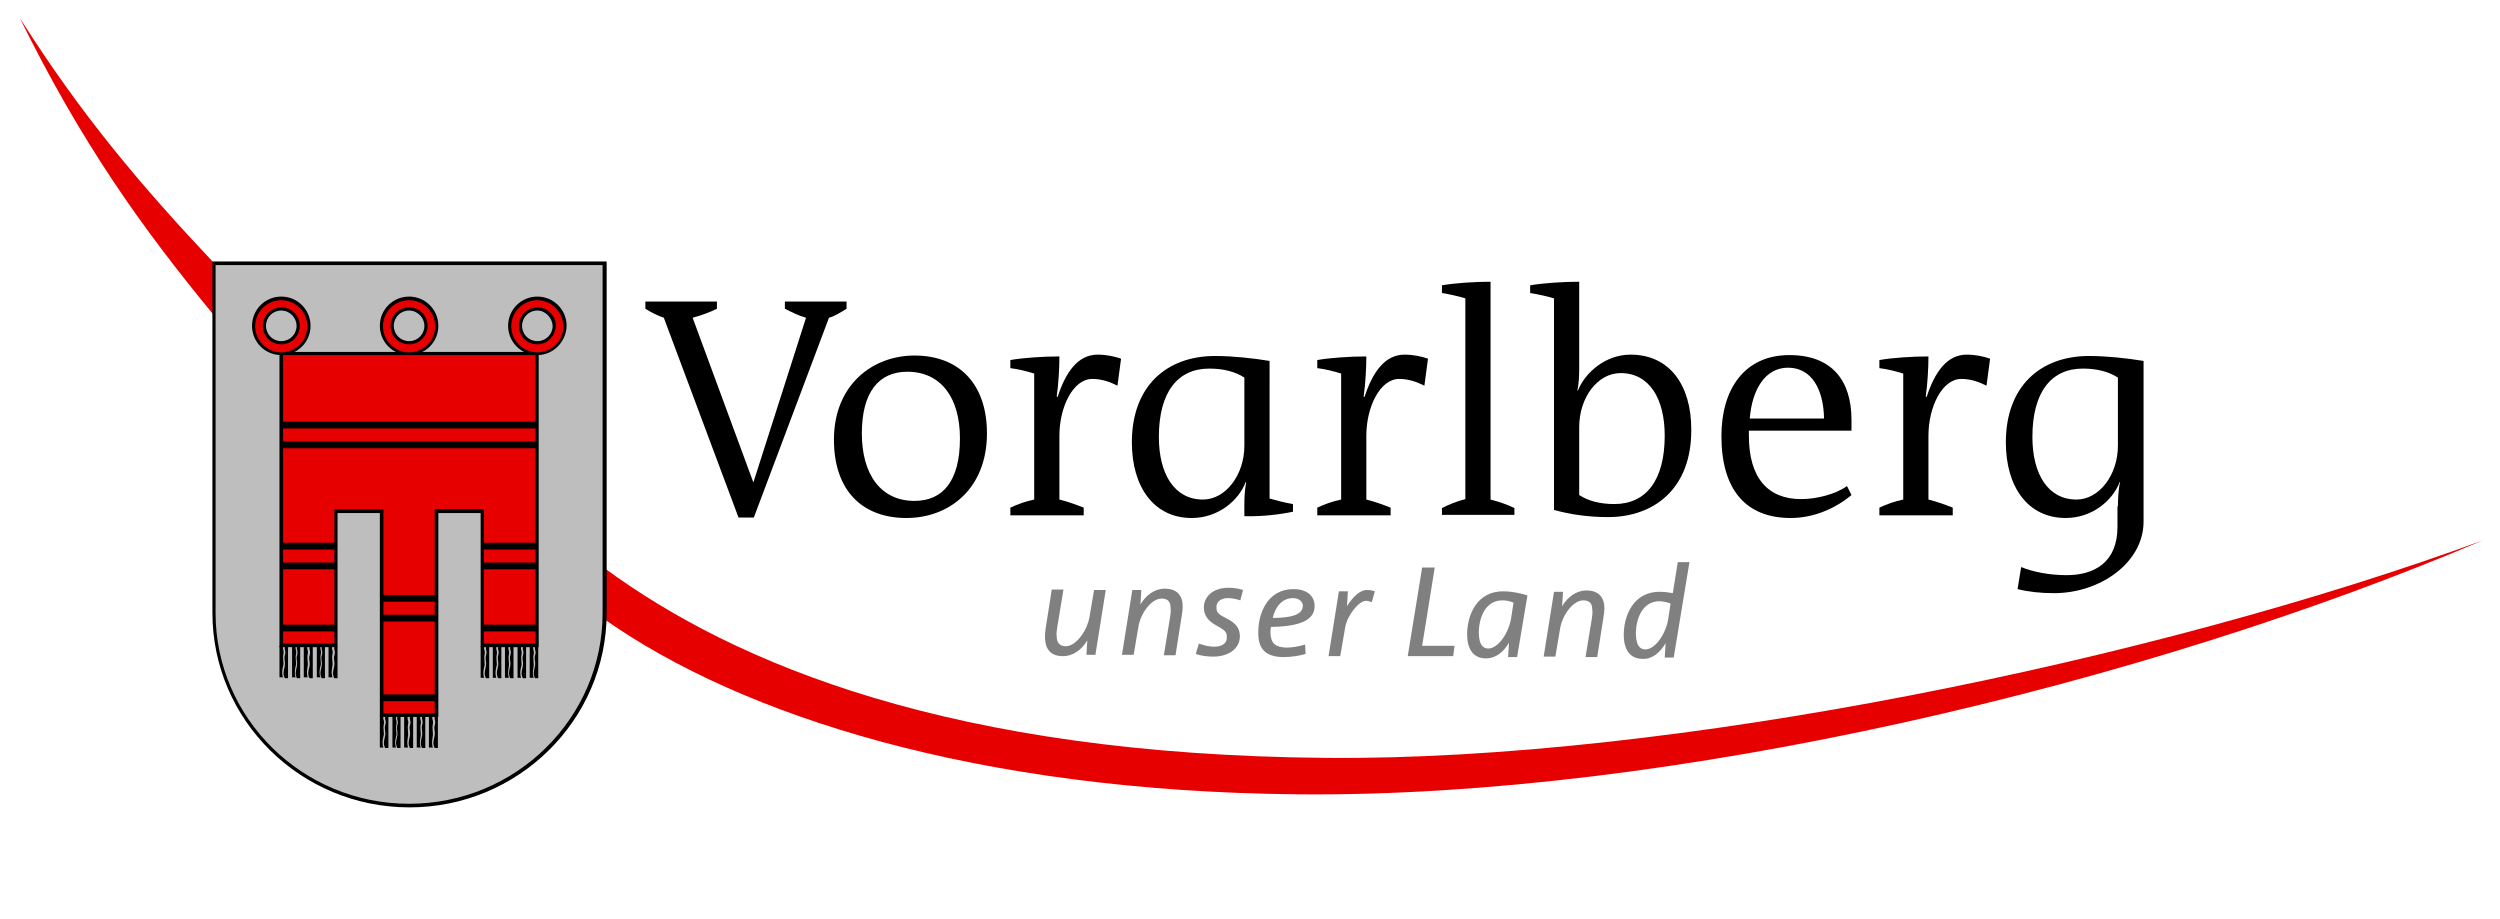 <?xml version="1.0" encoding="utf-8"?>
<!-- Generator: Adobe Illustrator 24.3.0, SVG Export Plug-In . SVG Version: 6.00 Build 0)  -->
<svg version="1.1" id="Ebene_1" xmlns="http://www.w3.org/2000/svg" xmlns:xlink="http://www.w3.org/1999/xlink" x="0px" y="0px"
	 viewBox="0 0 555.5 204.1" style="enable-background:new 0 0 555.5 204.1;" xml:space="preserve">
<style type="text/css">
	.st0{fill:#E60000;}
	.st1{fill:#808080;}
	.st2{fill:#BEBEBE;}
</style>
<g>
	<path d="M167.4,107.2L167.4,107.2l11.7-36.6c-1.8-0.5-3.3-1.3-4.7-2v-1.6h13.7v1.6c-1.3,0.8-2.7,1.7-3.9,2L167.5,115h-3.4
		l-16.6-44.4c-1.5-0.5-3-1.3-4.1-2v-1.6h15.9v1.6c-1.6,0.8-3.5,1.5-5.4,2L167.4,107.2z"/>
	<path d="M201.4,115.1c-9.8,0-16.1-6.1-16.1-17.4c0-12.2,8.6-18.7,17.9-18.7c9.9,0,16.1,6.3,16.1,17.3
		C219.3,108.6,210.9,115.1,201.4,115.1z M201.6,82.6c-6.3,0-10.1,4.5-10.1,13.7c0,9.1,4.2,15,11.7,15c6.3,0,10.1-4.4,10.1-13.9
		C213.3,88.4,209.1,82.6,201.6,82.6z"/>
	<path d="M248.3,85.7c-1.6-0.8-3.4-1.5-5.6-1.5c-4.3,0-7.3,6.3-7.3,12.6V111c2,0.5,3.6,1.1,5.4,1.8v1.7h-16.3v-1.7
		c1.7-0.8,3.4-1.4,5.3-1.8v-28c-1.6-0.5-3.6-1-5.3-1.2V80c2.8-0.5,7.3-0.8,10.9-0.8c0,2.6-0.2,6.1-0.6,8.9l0.2,0.1
		c1.8-5.5,4.5-9.4,8.9-9.4c1.9,0,3.8,0.4,5.2,0.9L248.3,85.7z"/>
	<path d="M282.2,110.8c1.5,0.4,3.2,0.9,5.1,1.2v1.7c-2.8,0.6-6.8,1.1-10.8,1c0-2.5-0.1-4.9,0.4-7.5l-0.1-0.1c-1.6,4.2-6.2,8-12,8
		c-8.4,0-13.3-6.9-13.3-16.8c0-12.5,7.7-19.2,18.5-19.2c3.9,0,8.5,0.5,12.1,1.1V110.8z M276.5,83.9c-2-1.3-4.6-2-7.8-2
		c-7,0-11.2,5.2-11.2,15.2c0,8.3,3.5,13.9,9.8,13.9c5,0,9.2-5.4,9.2-12V83.9z"/>
	<path d="M316.5,85.7c-1.6-0.8-3.4-1.5-5.6-1.5c-4.3,0-7.3,6.3-7.3,12.6V111c2,0.5,3.6,1.1,5.4,1.8v1.7h-16.3v-1.7
		c1.7-0.8,3.4-1.4,5.3-1.8v-28c-1.6-0.5-3.6-1-5.3-1.2V80c2.8-0.5,7.3-0.8,10.9-0.8c0,2.6-0.2,6.1-0.6,8.9l0.2,0.1
		c1.8-5.5,4.5-9.4,8.9-9.4c1.9,0,3.8,0.4,5.2,0.9L316.5,85.7z"/>
	<path d="M336.5,112.9v1.5h-16.1v-1.5c1.5-0.8,3.3-1.5,5.2-2V66.3c-1.6-0.5-3.5-0.9-5.2-1.2v-1.7c2.8-0.5,7.3-0.8,10.8-0.8V111
		C333.2,111.5,335.1,112.2,336.5,112.9z"/>
	<path d="M357.3,114.9c-4.4,0-8.5-0.6-12-1.6v-47c-1.6-0.5-3.6-0.9-5.3-1.2v-1.7c2.8-0.5,7.4-0.8,10.9-0.8v19.2
		c0,1.8-0.1,3.6-0.4,4.9l0.1,0.1c1.7-4.2,6.3-8,11.7-8c8.7,0,13.5,6.8,13.5,16.6C375.9,108.6,367.5,114.9,357.3,114.9z M360.1,82.9
		c-5.1,0-9.2,5.4-9.2,12v15.1c2,1.3,4.6,2,7.8,2c7,0,11.2-5.2,11.2-15.2C369.9,88.6,366.5,82.9,360.1,82.9z"/>
	<path d="M411.4,95.7h-22.8v1.1c0,9.5,4.3,14.1,11.6,14.1c3.5,0,7.7-1.1,10.2-2.9l1,2c-3.6,3-8.4,5.1-13.5,5.1
		c-9.9,0-15.4-6.2-15.4-18.2c0-10.4,5.1-18,15.1-18c9.5,0,13.8,5.7,13.8,14.4C411.4,94.3,411.4,95,411.4,95.7z M397.3,81.7
		c-5.1,0-8,4.9-8.5,11.3h16.5C405.2,86.6,402.6,81.7,397.3,81.7z"/>
	<path d="M441.4,85.7c-1.6-0.8-3.4-1.5-5.6-1.5c-4.3,0-7.3,6.3-7.3,12.6V111c2,0.5,3.6,1.1,5.4,1.8v1.7h-16.3v-1.7
		c1.7-0.8,3.4-1.4,5.3-1.8v-28c-1.6-0.5-3.6-1-5.3-1.2V80c2.8-0.5,7.3-0.8,10.9-0.8c0,2.6-0.2,6.1-0.6,8.9l0.2,0.1
		c1.8-5.5,4.5-9.4,8.9-9.4c1.9,0,3.8,0.4,5.2,0.9L441.4,85.7z"/>
	<path d="M470.6,112.5c0-1.3,0.1-4,0.5-5.4H471c-1.6,4.2-6.2,8-12,8c-8.4,0-13.3-6.9-13.3-16.8c0-12.5,7.7-19.2,18.5-19.2
		c3.9,0,8.5,0.5,12.1,1.1v35.7c0,9.1-9.6,15.9-19.9,15.9c-3,0-5.7-0.3-8.1-0.9l0.8-4.9c2.7,1.1,6.3,1.8,10.1,1.8
		c6.1,0,11.3-2.8,11.3-10.7V112.5z M470.6,83.9c-2-1.3-4.6-2-7.8-2c-7,0-11.2,5.2-11.2,15.2c0,8.3,3.5,13.9,9.8,13.9
		c5,0,9.2-5.4,9.2-12V83.9z"/>
</g>
<g>
	<path class="st0" d="M294.6,168.4c-83.1-0.7-131.2-20.8-160.2-42.1l0,9.4c0,0.6,0,1.3-0.1,1.9c30.6,21.5,82.6,38.2,154,38.9
		c82.7,0.8,188.5-24.5,263.3-56.4C478.8,146.8,371,169.1,294.6,168.4z"/>
	<path class="st0" d="M47.6,58.5L47.6,58.5C30.9,40.8,17.9,25.3,4.4,4c13.7,27.8,27.1,46.6,43.1,66L47.6,58.5L47.6,58.5z"/>
</g>
<g>
	<path class="st1" d="M243.4,145.5l-2,0l0.2-3.2c-1.2,2-3.1,3.5-5.4,3.5c-2.8,0-3.9-1.6-4-4c0-0.5,0-1.2,0.1-1.9l1.4-8.9l2.6,0
		l-1.4,8.5c-0.1,0.7-0.2,1.3-0.1,1.9c0,1.3,0.6,2.2,2,2.2c2.3,0,4.8-3.5,5.3-6.6l1-5.9l2.6,0L243.4,145.5z"/>
	<path class="st1" d="M262.6,136.7l-1.4,8.9l-2.6,0l1.4-8.5c0.1-0.7,0.2-1.4,0.1-2c0-1.3-0.5-2.1-2-2.1c-2.3,0-4.8,3.4-5.2,6.6
		l-1,5.9l-2.6,0l2.3-14.4l2,0l-0.2,3.2c1.2-2,3.1-3.5,5.4-3.5c2.8,0,4,1.6,4,4C262.8,135.3,262.7,136,262.6,136.7z"/>
	<path class="st1" d="M275.6,133.4c-0.9-0.3-1.8-0.5-2.8-0.5c-1.6,0-2.6,0.9-2.5,2.1c0,1.1,0.4,1.5,2.4,2.5c1.9,1,2.7,2,2.8,3.7
		c0.1,2.9-2.5,4.7-5.9,4.7c-1.5,0-2.8-0.2-3.9-0.6l0.7-2.3c1.1,0.4,2.2,0.7,3.4,0.7c1.8,0,2.9-0.8,2.8-2.2c0-1-0.3-1.4-2.3-2.5
		c-1.8-1-2.7-2.1-2.8-3.8c-0.1-2.6,2-4.6,5.5-4.6c1.2,0,2.3,0.2,3.2,0.5L275.6,133.4z"/>
	<path class="st1" d="M282.4,139.3c-0.1,0.5-0.1,1-0.1,1.4c0.1,2.2,1,3.1,3.5,3.2c1.4,0,3-0.3,4.2-0.7l0.1,2.1
		c-1.3,0.4-3.1,0.7-4.9,0.7c-3.8,0-5.5-1.7-5.6-4.9c-0.2-4.7,2-10.2,7.8-10.2c3.1,0,4.6,1.6,4.7,3.5
		C292.2,136.7,290.9,139.2,282.4,139.3z M287.3,132.9c-2.3,0-3.9,1.8-4.5,4.4c5.7,0,6.7-1.4,6.7-2.8
		C289.4,133.7,288.7,132.9,287.3,132.9z"/>
	<path class="st1" d="M304.8,133.8c-0.3-0.1-0.8-0.3-1.3-0.3c-1.5,0-4.1,3.1-4.6,5.9l-1.1,6.4l-2.6,0l2.3-14.4l2,0l-0.2,3.3
		c1.3-2.1,2.9-3.6,4.4-3.6c0.7,0,1.2,0.1,1.8,0.3L304.8,133.8z"/>
	<path class="st1" d="M312.8,145.8l3.2-19.7l2.8,0l-2.8,17.4l7.2,0l-0.3,2.3L312.8,145.8z"/>
	<path class="st1" d="M337.1,146l-2,0l0.2-3.2c-1.2,2.1-3,3.5-5.1,3.5c-2.8,0-4.1-2-4.2-5c-0.1-4.5,2.1-10,8.1-9.9
		c1.8,0,3.7,0.4,5.3,0.9L337.1,146z M333.8,133.4c-3.9,0-5.3,4.2-5.2,7.5c0.1,2.2,0.8,3.2,2.1,3.2c2.2,0,4.6-3.5,5.1-6.9l0.5-3.3
		C335.6,133.6,334.7,133.4,333.8,133.4z"/>
	<path class="st1" d="M356.3,137.1l-1.4,8.9l-2.6,0l1.4-8.5c0.1-0.7,0.2-1.4,0.1-2c0-1.3-0.5-2.1-2-2.1c-2.3,0-4.8,3.4-5.2,6.6
		l-1,5.9l-2.6,0l2.3-14.4l2,0l-0.2,3.2c1.2-2,3.1-3.5,5.4-3.5c2.8,0,4,1.6,4,4C356.5,135.8,356.4,136.4,356.3,137.1z"/>
	<path class="st1" d="M371.9,146.1l-2,0l0.2-3.2c-1.2,2.1-3,3.6-5.1,3.5c-2.8,0-4.1-2-4.2-5c-0.1-4.5,2.1-10,8.1-9.9
		c1.1,0,2.2,0.2,2.8,0.3l1.1-6.9l2.6,0L371.9,146.1z M368.7,133.6c-3.9,0-5.3,4.2-5.2,7.5c0.1,2.2,0.8,3.2,2.1,3.2
		c2.2,0,4.6-3.5,5.1-6.9l0.5-3.3C370.4,133.8,369.5,133.6,368.7,133.6z"/>
</g>
<g>
	<g>
		<g>
			<path class="st2" d="M47.6,136.2C47.6,159.8,67,179,91,179c24,0,43.4-19.1,43.4-42.8l0-77.7H47.6V136.2z"/>
			<path d="M91,179.4c-24.2,0-43.8-19.4-43.8-43.2V58.1h87.6l0,78.1C134.8,160,115.1,179.4,91,179.4z M47.9,58.9v77.3
				c0,23.4,19.3,42.4,43,42.4c23.7,0,43-19,43-42.4l0-77.3H47.9z"/>
		</g>
	</g>
	<g>
		<g>
			<g>
				<polygon class="st0" points="119.3,78.5 119.3,143.4 107.2,143.4 107.2,113.6 97,113.6 97,158.9 84.8,158.9 84.8,113.6 
					74.7,113.6 74.7,143.4 62.5,143.4 62.5,78.5 				"/>
				<path d="M97.4,159.3H84.4V114h-9.4v29.8H62.1V78.2l57.6,0v65.6h-12.9V114h-9.4V159.3z M85.2,158.5h11.4v-45.4h10.9V143H119V78.9
					l-56.1,0V143h11.4v-29.8h10.9V158.5z"/>
			</g>
		</g>
		<g>
			<g>
				<path class="st0" d="M56.4,72.4c0-3.4,2.7-6.1,6.1-6.1c3.4,0,6.1,2.7,6.1,6.1c0,3.4-2.7,6.1-6.1,6.1
					C59.1,78.5,56.4,75.8,56.4,72.4z M62.5,76.2c2.1,0,3.7-1.7,3.7-3.7c0-2.1-1.7-3.7-3.7-3.7c-2.1,0-3.7,1.7-3.7,3.7
					C58.8,74.5,60.4,76.2,62.5,76.2z"/>
				<path d="M62.5,78.9c-3.6,0-6.5-2.9-6.5-6.5c0-3.6,2.9-6.5,6.5-6.5c3.6,0,6.5,2.9,6.5,6.5C69,76,66.1,78.9,62.5,78.9z M62.5,66.7
					c-3.2,0-5.8,2.6-5.8,5.8c0,3.2,2.6,5.8,5.8,5.8c3.2,0,5.8-2.6,5.8-5.8C68.3,69.3,65.7,66.7,62.5,66.7z M62.5,76.5
					c-2.3,0-4.1-1.8-4.1-4.1c0-2.3,1.8-4.1,4.1-4.1c2.3,0,4.1,1.8,4.1,4.1C66.6,74.7,64.8,76.5,62.5,76.5z M62.5,69
					c-1.9,0-3.4,1.5-3.4,3.4c0,1.9,1.5,3.4,3.4,3.4c1.9,0,3.4-1.5,3.4-3.4C65.9,70.6,64.4,69,62.5,69z"/>
			</g>
		</g>
		<g>
			<g>
				<path class="st0" d="M84.8,72.4c0-3.4,2.7-6.1,6.1-6.1c3.4,0,6.1,2.7,6.1,6.1c0,3.4-2.7,6.1-6.1,6.1
					C87.6,78.5,84.8,75.8,84.8,72.4z M90.9,76.2c2.1,0,3.7-1.7,3.7-3.7c0-2.1-1.7-3.7-3.7-3.7c-2.1,0-3.7,1.7-3.7,3.7
					C87.2,74.5,88.9,76.2,90.9,76.2z"/>
				<path d="M90.9,78.9c-3.6,0-6.5-2.9-6.5-6.5c0-3.6,2.9-6.5,6.5-6.5c3.6,0,6.5,2.9,6.5,6.5C97.4,76,94.5,78.9,90.9,78.9z
					 M90.9,66.7c-3.2,0-5.8,2.6-5.8,5.8c0,3.2,2.6,5.8,5.8,5.8c3.2,0,5.8-2.6,5.8-5.8C96.7,69.3,94.1,66.7,90.9,66.7z M90.9,76.5
					c-2.3,0-4.1-1.8-4.1-4.1c0-2.3,1.8-4.1,4.1-4.1c2.3,0,4.1,1.8,4.1,4.1C95,74.7,93.2,76.5,90.9,76.5z M90.9,69
					c-1.9,0-3.4,1.5-3.4,3.4c0,1.9,1.5,3.4,3.4,3.4c1.9,0,3.4-1.5,3.4-3.4C94.3,70.6,92.8,69,90.9,69z"/>
			</g>
		</g>
		<g>
			<g>
				<path class="st0" d="M113.2,72.4c0-3.4,2.7-6.1,6.1-6.1c3.4,0,6.1,2.7,6.1,6.1c0,3.4-2.7,6.1-6.1,6.1
					C116,78.5,113.2,75.8,113.2,72.4z M119.4,76.2c2.1,0,3.7-1.7,3.7-3.7c0-2.1-1.7-3.7-3.7-3.7c-2.1,0-3.7,1.7-3.7,3.7
					C115.6,74.5,117.3,76.2,119.4,76.2z"/>
				<path d="M119.4,78.9c-3.6,0-6.5-2.9-6.5-6.5c0-3.6,2.9-6.5,6.5-6.5c3.6,0,6.5,2.9,6.5,6.5C125.8,76,122.9,78.9,119.4,78.9z
					 M119.4,66.7c-3.2,0-5.8,2.6-5.8,5.8c0,3.2,2.6,5.8,5.8,5.8c3.2,0,5.8-2.6,5.8-5.8C125.1,69.3,122.5,66.7,119.4,66.7z
					 M119.4,76.5c-2.3,0-4.1-1.8-4.1-4.1c0-2.3,1.8-4.1,4.1-4.1c2.3,0,4.1,1.8,4.1,4.1C123.4,74.7,121.6,76.5,119.4,76.5z M119.4,69
					c-1.9,0-3.4,1.5-3.4,3.4c0,1.9,1.5,3.4,3.4,3.4c1.9,0,3.4-1.5,3.4-3.4C122.7,70.6,121.2,69,119.4,69z"/>
			</g>
		</g>
	</g>
	<path d="M91.3,138.2"/>
	<g>
		<g>
			<g>
				<path d="M62.1,150.5h0.8c-0.1-0.1-0.2-0.6-0.2-1.1c0-0.5,0.2-1.5,0.3-1.8c0-0.3-0.1-1.2-0.1-1.6c0-0.4,0.2-1,0.1-1.4
					c-0.1-0.2-0.2-0.8-0.1-1.1h-0.8V150.5z"/>
				<path d="M64.1,143.7h-0.8c-0.1,0.3,0,0.8,0.1,1.1c0.1,0.3-0.2,1-0.2,1.4c0,0.4,0.2,1.3,0.1,1.6c0,0.3-0.3,1.2-0.3,1.8
					c0,0.5,0.2,1,0.3,1.1h0.7V143.7z"/>
			</g>
			<g>
				<path d="M64.9,150.5h0.8c-0.1-0.1-0.2-0.6-0.2-1.1c0-0.5,0.2-1.5,0.3-1.8c0-0.3-0.1-1.2-0.1-1.6c0-0.4,0.2-1,0.1-1.4
					c-0.1-0.2-0.2-0.8-0.1-1.1h-0.8V150.5z"/>
				<path d="M66.8,143.7H66c-0.1,0.3,0,0.8,0.1,1.1c0.1,0.3-0.2,1-0.2,1.4c0,0.4,0.2,1.3,0.1,1.6c0,0.3-0.3,1.2-0.3,1.8
					c0,0.5,0.2,1,0.3,1.1h0.7V143.7z"/>
			</g>
			<g>
				<path d="M67.6,150.5h0.8c-0.1-0.1-0.2-0.6-0.2-1.1c0-0.5,0.2-1.5,0.2-1.8c0-0.3-0.1-1.2-0.1-1.6c0-0.4,0.2-1,0.1-1.4
					c-0.1-0.2-0.2-0.8-0.1-1.1h-0.8V150.5z"/>
				<path d="M69.6,143.7h-0.8c-0.1,0.3,0,0.8,0.1,1.1c0.1,0.3-0.2,1-0.2,1.4c0,0.4,0.2,1.3,0.1,1.6c0,0.3-0.3,1.2-0.3,1.8
					c0,0.5,0.2,1,0.3,1.1h0.7V143.7z"/>
			</g>
			<g>
				<path d="M70.4,150.5h0.8c-0.1-0.1-0.2-0.6-0.2-1.1c0-0.5,0.2-1.5,0.3-1.8c0-0.3-0.1-1.2-0.1-1.6c0-0.4,0.2-1,0.1-1.4
					c-0.1-0.2-0.2-0.8-0.1-1.1h-0.8V150.5z"/>
				<path d="M72.3,143.7h-0.8c-0.1,0.3,0,0.8,0.1,1.1c0.1,0.3-0.2,1-0.2,1.4c0,0.4,0.2,1.3,0.1,1.6c0,0.3-0.3,1.2-0.3,1.8
					c0,0.5,0.2,1,0.3,1.1h0.7V143.7z"/>
			</g>
			<g>
				<path d="M73.1,150.5h0.8c-0.1-0.1-0.2-0.6-0.2-1.1c0-0.5,0.2-1.5,0.2-1.8c0-0.3-0.1-1.2-0.1-1.6c0-0.4,0.2-1,0.1-1.4
					c-0.1-0.2-0.2-0.8-0.1-1.1h-0.8V150.5z"/>
				<path d="M75.1,143.7h-0.8c-0.1,0.3,0,0.8,0.1,1.1c0.1,0.3-0.2,1-0.2,1.4c0,0.4,0.2,1.3,0.1,1.6c0,0.3-0.3,1.2-0.3,1.8
					c0,0.5,0.2,1,0.3,1.1h0.7V143.7z"/>
			</g>
		</g>
		<g>
			<g>
				<path d="M84.4,166.1h0.8c-0.1-0.1-0.2-0.6-0.2-1.1c0-0.5,0.2-1.5,0.3-1.8c0-0.3-0.1-1.2-0.1-1.6c0-0.4,0.2-1,0.1-1.4
					c-0.1-0.2-0.2-0.8-0.1-1.1h-0.8V166.1z"/>
				<path d="M86.4,159.2h-0.8c-0.1,0.3,0,0.8,0.1,1.1c0.1,0.3-0.2,1-0.2,1.4c0,0.4,0.2,1.3,0.1,1.6c0,0.3-0.3,1.2-0.3,1.8
					c0,0.5,0.2,1,0.3,1.1h0.7V159.2z"/>
			</g>
			<g>
				<path d="M87.2,166.1H88c-0.1-0.1-0.2-0.6-0.2-1.1c0-0.5,0.2-1.5,0.3-1.8c0-0.3-0.1-1.2-0.1-1.6c0-0.4,0.2-1,0.1-1.4
					c-0.1-0.2-0.2-0.8-0.1-1.1h-0.8V166.1z"/>
				<path d="M89.1,159.2h-0.8c-0.1,0.3,0,0.8,0.1,1.1c0.1,0.3-0.2,1-0.2,1.4c0,0.4,0.2,1.3,0.1,1.6c0,0.3-0.3,1.2-0.3,1.8
					c0,0.5,0.2,1,0.3,1.1h0.7V159.2z"/>
			</g>
			<g>
				<path d="M89.9,166.1h0.8c-0.1-0.1-0.2-0.6-0.2-1.1c0-0.5,0.2-1.5,0.2-1.8c0-0.3-0.1-1.2-0.1-1.6c0-0.4,0.2-1,0.1-1.4
					c-0.1-0.2-0.2-0.8-0.1-1.1h-0.8V166.1z"/>
				<path d="M91.9,159.2h-0.8c-0.1,0.3,0,0.8,0.1,1.1c0.1,0.3-0.2,1-0.2,1.4c0,0.4,0.2,1.3,0.1,1.6c0,0.3-0.3,1.2-0.3,1.8
					c0,0.5,0.2,1,0.3,1.1h0.7V159.2z"/>
			</g>
			<g>
				<path d="M92.7,166.1h0.8c-0.1-0.1-0.2-0.6-0.2-1.1c0-0.5,0.2-1.5,0.2-1.8c0-0.3-0.1-1.2-0.1-1.6c0-0.4,0.2-1,0.1-1.4
					c-0.1-0.2-0.2-0.8-0.1-1.1h-0.8V166.1z"/>
				<path d="M94.6,159.2h-0.8c-0.1,0.3,0,0.8,0.1,1.1c0.1,0.3-0.2,1-0.2,1.4c0,0.4,0.2,1.3,0.1,1.6c0,0.3-0.3,1.2-0.3,1.8
					c0,0.5,0.2,1,0.3,1.1h0.7V159.2z"/>
			</g>
			<g>
				<path d="M95.4,166.1h0.8c-0.1-0.1-0.2-0.6-0.2-1.1c0-0.5,0.2-1.5,0.2-1.8c0-0.3-0.1-1.2-0.1-1.6c0-0.4,0.2-1,0.1-1.4
					c-0.1-0.2-0.2-0.8-0.1-1.1h-0.8V166.1z"/>
				<path d="M97.4,159.2h-0.8c-0.1,0.3,0,0.8,0.1,1.1c0.1,0.3-0.2,1-0.2,1.4c0,0.4,0.2,1.3,0.1,1.6c0,0.3-0.3,1.2-0.3,1.8
					c0,0.5,0.2,1,0.3,1.1h0.7V159.2z"/>
			</g>
		</g>
		<g>
			<g>
				<path d="M106.8,150.6h0.8c-0.1-0.1-0.2-0.6-0.2-1.1c0-0.5,0.2-1.5,0.3-1.8c0-0.3-0.1-1.2-0.1-1.6c0-0.4,0.2-1,0.1-1.4
					c-0.1-0.2-0.2-0.8-0.1-1.1h-0.8V150.6z"/>
				<path d="M108.7,143.7H108c-0.1,0.3,0,0.8,0.1,1.1c0.1,0.3-0.2,1-0.2,1.4c0,0.4,0.2,1.3,0.1,1.6c0,0.3-0.3,1.2-0.3,1.8
					c0,0.5,0.2,1,0.3,1.1h0.7V143.7z"/>
			</g>
			<g>
				<path d="M109.5,150.6h0.8c-0.1-0.1-0.2-0.6-0.2-1.1c0-0.5,0.2-1.5,0.3-1.8c0-0.3-0.1-1.2-0.1-1.6c0-0.4,0.2-1,0.1-1.4
					c-0.1-0.2-0.2-0.8-0.1-1.1h-0.8V150.6z"/>
				<path d="M111.5,143.7h-0.8c-0.1,0.3,0,0.8,0.1,1.1c0.1,0.3-0.2,1-0.2,1.4c0,0.4,0.2,1.3,0.1,1.6c0,0.3-0.3,1.2-0.3,1.8
					c0,0.5,0.2,1,0.3,1.1h0.7V143.7z"/>
			</g>
			<g>
				<path d="M112.3,150.6h0.8c-0.1-0.1-0.2-0.6-0.2-1.1c0-0.5,0.2-1.5,0.2-1.8c0-0.3-0.1-1.2-0.1-1.6c0-0.4,0.2-1,0.1-1.4
					c-0.1-0.2-0.2-0.8-0.1-1.1h-0.8V150.6z"/>
				<path d="M114.2,143.7h-0.8c-0.1,0.3,0,0.8,0.1,1.1c0.1,0.3-0.2,1-0.2,1.4c0,0.4,0.2,1.3,0.1,1.6c0,0.3-0.3,1.2-0.3,1.8
					c0,0.5,0.2,1,0.3,1.1h0.7V143.7z"/>
			</g>
			<g>
				<path d="M115,150.6h0.8c-0.1-0.1-0.2-0.6-0.2-1.1c0-0.5,0.2-1.5,0.3-1.8c0-0.3-0.1-1.2-0.1-1.6c0-0.4,0.2-1,0.1-1.4
					c-0.1-0.2-0.2-0.8-0.1-1.1H115V150.6z"/>
				<path d="M117,143.7h-0.8c-0.1,0.3,0,0.8,0.1,1.1c0.1,0.3-0.2,1-0.2,1.4c0,0.4,0.2,1.3,0.1,1.6c0,0.3-0.3,1.2-0.3,1.8
					c0,0.5,0.2,1,0.3,1.1h0.7V143.7z"/>
			</g>
			<g>
				<path d="M117.8,150.6h0.8c-0.1-0.1-0.2-0.6-0.2-1.1c0-0.5,0.2-1.5,0.2-1.8c0-0.3-0.1-1.2-0.1-1.6c0-0.4,0.2-1,0.1-1.4
					c-0.1-0.2-0.2-0.8-0.1-1.1h-0.8V150.6z"/>
				<path d="M119.7,143.7h-0.8c-0.1,0.3,0,0.8,0.1,1.1c0.1,0.3-0.2,1-0.2,1.4c0,0.4,0.2,1.3,0.1,1.6c0,0.3-0.3,1.2-0.3,1.8
					c0,0.5,0.2,1,0.3,1.1h0.7V143.7z"/>
			</g>
		</g>
		<g>
			<polygon points="62.5,126.5 62.5,125 74.7,125 74.7,126.5 62.5,126.5 			"/>
			<polygon points="62.5,122.1 62.5,120.6 74.7,120.6 74.7,122.1 62.5,122.1 			"/>
			<polygon points="107.2,126.5 107.2,125 119.3,125 119.3,126.5 107.2,126.5 			"/>
			<polygon points="107.2,122.1 107.2,120.6 119.3,120.6 119.3,122.1 107.2,122.1 			"/>
			<polygon points="84.8,138.1 84.8,136.6 97,136.6 97,138.1 84.8,138.1 			"/>
			<polygon points="84.8,133.7 84.8,132.2 97,132.2 97,133.7 84.8,133.7 			"/>
			<polygon points="107.2,140.3 107.2,138.8 119.3,138.8 119.3,140.3 107.2,140.3 			"/>
			<polygon points="62.5,140.3 62.5,138.8 74.7,138.8 74.7,140.3 62.5,140.3 			"/>
			<polygon points="62.5,99.6 62.5,98.1 119.3,98.1 119.3,99.6 62.5,99.6 			"/>
			<polygon points="62.5,95.2 62.5,93.7 119.3,93.7 119.3,95.2 62.5,95.2 			"/>
			<polygon points="84.8,155.8 84.8,154.3 97,154.3 97,155.8 84.8,155.8 			"/>
		</g>
	</g>
</g>
</svg>

